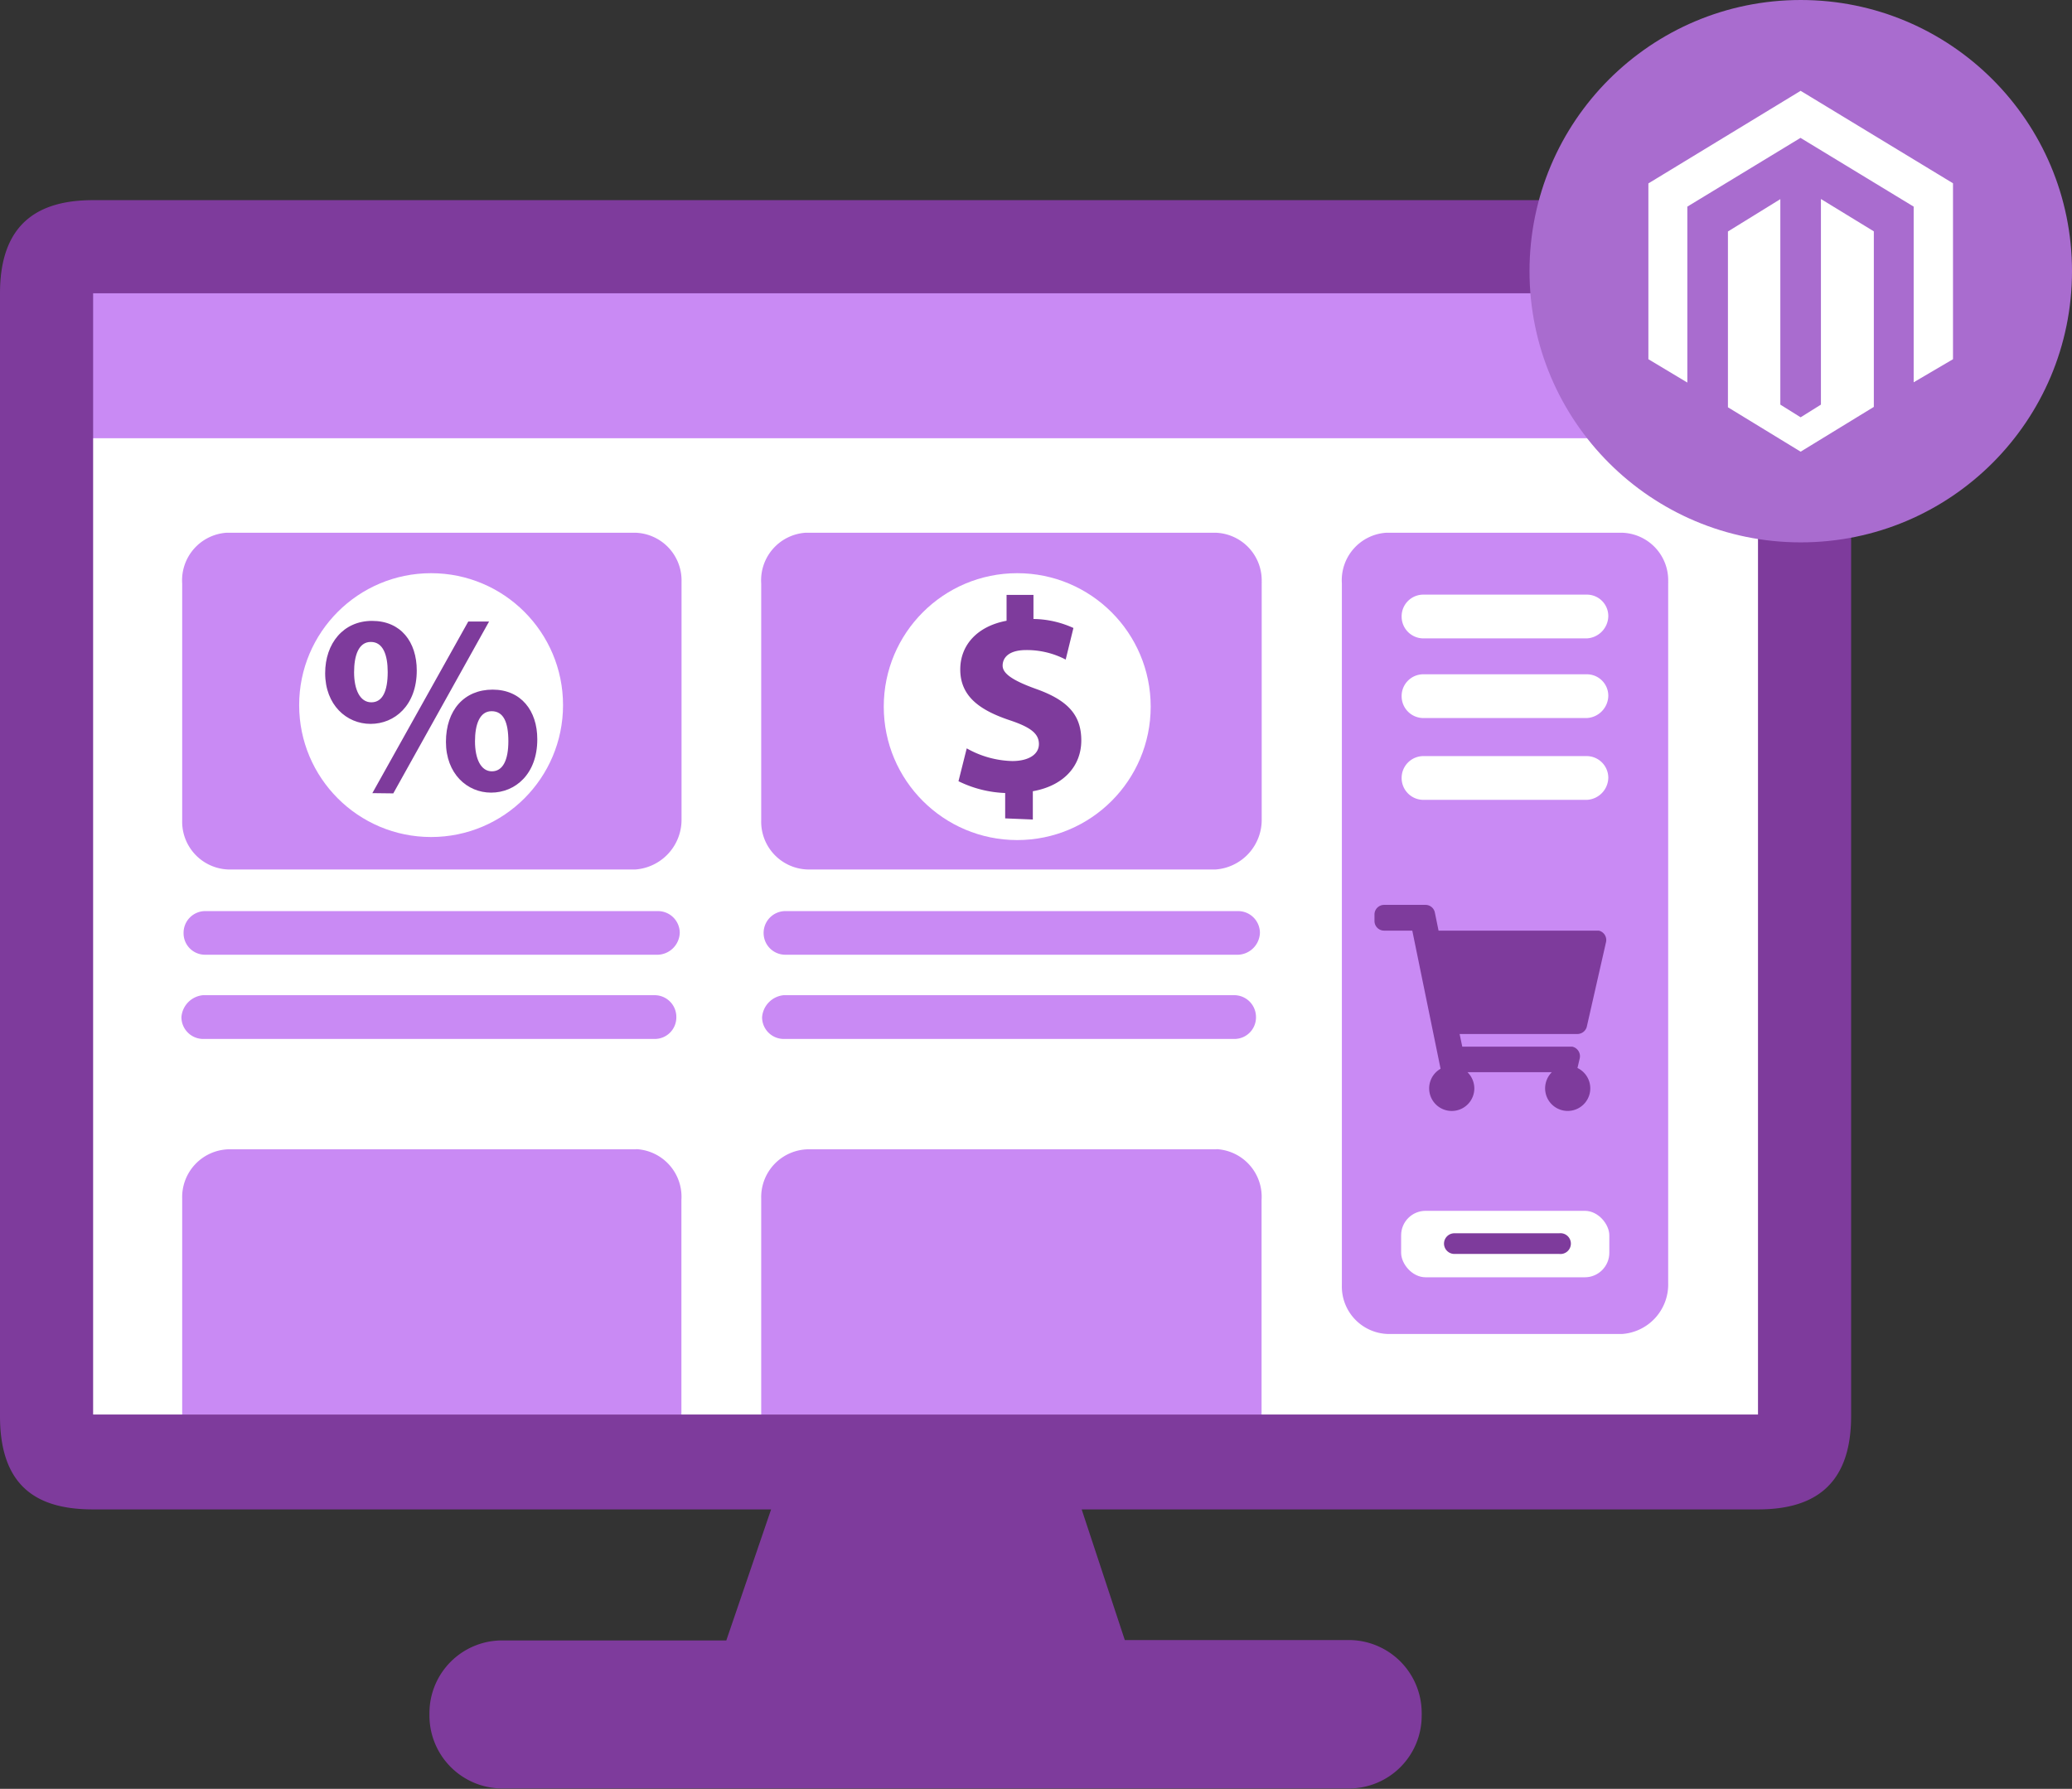 <svg xmlns="http://www.w3.org/2000/svg" viewBox="0 0 163.32 141.03"><rect x="0" y="0" width="163.32" height="141.03" fill="#333333" stroke="none"/><defs><style>.cls-1{fill:#fff;}.cls-2{fill:#c98af4;}.cls-3{fill:none;}.cls-4{fill:#7e3b9c;}.cls-5{fill:#a96ccf;}</style></defs><g id="Ebene_2" data-name="Ebene 2"><g id="Ebene_1-2" data-name="Ebene 1"><g id="Gruppe_26006" data-name="Gruppe 26006"><g id="Gruppe_22575" data-name="Gruppe 22575"><path id="Pfad_54828" data-name="Pfad 54828" class="cls-1" d="M142.38,21.08,142,115.6,4.62,115.19l-.27-94Z"/></g><g id="Gruppe_22576" data-name="Gruppe 22576"><path id="Pfad_54829" data-name="Pfad 54829" class="cls-2" d="M11.15,18.23h122c5.58,0,10.06,8,10.06,8.84l.55,7.48H1.49L3,23.4C3,22.58,5.57,18.23,11.15,18.23Z"/></g><g id="Gruppe_22578" data-name="Gruppe 22578"><path id="Pfad_54830" data-name="Pfad 54830" class="cls-2" d="M50.08,68.55H18a3.77,3.77,0,0,1-3.64-3.87s0-.08,0-.12V46a3.76,3.76,0,0,1,3.51-4H50.08a3.76,3.76,0,0,1,3.64,3.87s0,.08,0,.12V64.56A3.93,3.93,0,0,1,50.08,68.55Z"/></g><g id="Gruppe_22580" data-name="Gruppe 22580"><g id="Gruppe_22579" data-name="Gruppe 22579"><path id="Pfad_54831" data-name="Pfad 54831" class="cls-2" d="M51.88,75.27H16.16a1.69,1.69,0,0,1-1.69-1.71v0a1.71,1.71,0,0,1,1.68-1.73H51.88a1.72,1.72,0,0,1,1.7,1.72h0A1.79,1.79,0,0,1,51.88,75.27Z"/></g></g><g id="Gruppe_22582" data-name="Gruppe 22582"><g id="Gruppe_22581" data-name="Gruppe 22581"><path id="Pfad_54832" data-name="Pfad 54832" class="cls-2" d="M16,78.46H51.61a1.71,1.71,0,0,1,1.7,1.72h0a1.7,1.7,0,0,1-1.68,1.73H16a1.72,1.72,0,0,1-1.7-1.72h0A1.88,1.88,0,0,1,16,78.46Z"/></g></g><g id="Gruppe_22584" data-name="Gruppe 22584"><path id="Pfad_54833" data-name="Pfad 54833" class="cls-2" d="M95.81,68.55H63.68A3.77,3.77,0,0,1,60,64.68s0-.08,0-.12V46a3.76,3.76,0,0,1,3.51-4H95.81a3.76,3.76,0,0,1,3.64,3.87.49.49,0,0,1,0,.12V64.56A3.92,3.92,0,0,1,95.81,68.55Z"/></g><g id="Gruppe_22585" data-name="Gruppe 22585"><path id="Pfad_54834" data-name="Pfad 54834" class="cls-2" d="M127.86,105.17H109.4a3.74,3.74,0,0,1-3.63-3.87.49.49,0,0,1,0-.12V46a3.75,3.75,0,0,1,3.51-4h18.57a3.75,3.75,0,0,1,3.64,3.87.49.49,0,0,1,0,.12v55.17A3.91,3.91,0,0,1,127.86,105.17Z"/></g><g id="Gruppe_22587" data-name="Gruppe 22587"><g id="Gruppe_22586" data-name="Gruppe 22586"><path id="Pfad_54835" data-name="Pfad 54835" class="cls-2" d="M97.61,75.27H61.89a1.71,1.71,0,0,1-1.7-1.71v0a1.72,1.72,0,0,1,1.69-1.73H97.61a1.72,1.72,0,0,1,1.7,1.72h0A1.79,1.79,0,0,1,97.61,75.27Z"/></g></g><g id="Gruppe_22589" data-name="Gruppe 22589"><g id="Gruppe_22588" data-name="Gruppe 22588"><path id="Pfad_54836" data-name="Pfad 54836" class="cls-2" d="M61.77,78.46H97.34A1.72,1.72,0,0,1,99,80.18h0a1.7,1.7,0,0,1-1.69,1.73H61.77a1.71,1.71,0,0,1-1.7-1.72h0A1.89,1.89,0,0,1,61.77,78.46Z"/></g></g><path id="Pfad_54837" data-name="Pfad 54837" class="cls-3" d="M7.34,108.25v3.27h7V94.6a3.75,3.75,0,0,1,3.51-4H50.09a3.75,3.75,0,0,1,3.63,3.87v17h6.33V94.6a3.75,3.75,0,0,1,3.51-4H95.81a3.76,3.76,0,0,1,3.64,3.87.49.49,0,0,1,0,.12v16.92h39.13V23.12H7.34Z"/><path id="Pfad_54838" data-name="Pfad 54838" class="cls-2" d="M50.08,90.61H18a3.77,3.77,0,0,0-3.64,3.87s0,.08,0,.12v16.92H53.71V94.6a3.76,3.76,0,0,0-3.51-4Z"/><path id="Pfad_54839" data-name="Pfad 54839" class="cls-2" d="M95.81,90.61H63.68A3.77,3.77,0,0,0,60,94.48s0,.08,0,.12v16.92H99.44V94.6a3.76,3.76,0,0,0-3.51-4Z"/><path id="Pfad_54840" data-name="Pfad 54840" class="cls-4" d="M138.57,15.78H7.34C3.4,15.78,0,17.28,0,23.12v88.53C0,117.5,3.26,119,7.34,119H60.78l-3.53,10.33H39.57a5.73,5.73,0,0,0-5.72,5.73c0,.08,0,.17,0,.25A5.75,5.75,0,0,0,39.57,141h66.77a5.73,5.73,0,0,0,5.72-5.73,2.26,2.26,0,0,0,0-.26,5.75,5.75,0,0,0-5.71-5.71H88.66L85.26,119h53.31c3.94,0,7.34-1.5,7.34-7.35V23.12C145.78,17.15,142.52,15.78,138.57,15.78Zm0,95.74H7.34V23.12H138.57Z"/><g id="Gruppe_22592" data-name="Gruppe 22592"><path id="Pfad_54841" data-name="Pfad 54841" class="cls-1" d="M125.08,50.33h-12.9a1.72,1.72,0,0,1-1.7-1.72h0a1.71,1.71,0,0,1,1.69-1.73h12.91a1.69,1.69,0,0,1,1.69,1.72h0A1.79,1.79,0,0,1,125.08,50.33Z"/></g><g id="Gruppe_22594" data-name="Gruppe 22594"><path id="Pfad_54842" data-name="Pfad 54842" class="cls-1" d="M125.08,56.61h-12.9a1.72,1.72,0,0,1-1.7-1.72h0a1.71,1.71,0,0,1,1.69-1.73h12.91a1.69,1.69,0,0,1,1.69,1.71v0A1.79,1.79,0,0,1,125.08,56.61Z"/></g><g id="Gruppe_22596" data-name="Gruppe 22596"><path id="Pfad_54843" data-name="Pfad 54843" class="cls-1" d="M125.08,63.06h-12.9a1.72,1.72,0,0,1-1.7-1.72h0a1.72,1.72,0,0,1,1.69-1.73h12.91a1.71,1.71,0,0,1,1.69,1.72h0A1.78,1.78,0,0,1,125.08,63.06Z"/></g><circle id="Ellipse_1244" data-name="Ellipse 1244" class="cls-1" cx="33.98" cy="55.59" r="10.4"/><circle id="Ellipse_1245" data-name="Ellipse 1245" class="cls-1" cx="80.18" cy="55.71" r="10.52"/><path id="Pfad_54844" data-name="Pfad 54844" class="cls-4" d="M32.85,52.86c0,2.75-1.74,4.21-3.64,4.21s-3.58-1.5-3.58-4c0-2.34,1.43-4.12,3.7-4.12S32.85,50.61,32.85,52.86ZM27.91,53c0,1.38.47,2.37,1.36,2.37s1.29-.89,1.29-2.39c0-1.33-.36-2.37-1.33-2.37S27.91,51.69,27.91,53Zm1.44,9.53L36.91,49h1.64L31,62.55Zm13-4.23c0,2.73-1.74,4.19-3.64,4.19s-3.56-1.5-3.56-4,1.44-4.12,3.68-4.12,3.52,1.66,3.52,3.9Zm-4.91.14c0,1.38.46,2.37,1.33,2.37s1.3-.89,1.3-2.37-.37-2.37-1.32-2.37-1.31,1.06-1.31,2.37Z"/><path id="Pfad_54845" data-name="Pfad 54845" class="cls-4" d="M125.09,80.88l1.5-6.6a.76.76,0,0,0-.57-.91l-.17,0H113.39l-.29-1.42a.75.75,0,0,0-.75-.61H109.1a.76.76,0,0,0-.76.76v.51a.76.76,0,0,0,.76.76h2.22l2.23,10.89a1.78,1.78,0,1,0,2.66,1.54,1.81,1.81,0,0,0-.54-1.27h6.65a1.8,1.8,0,0,0-.53,1.27,1.78,1.78,0,1,0,2.55-1.6l.18-.77a.77.77,0,0,0-.58-.91l-.17,0h-8.51l-.21-1h9.3A.77.77,0,0,0,125.09,80.88Z"/><rect id="Rechteck_4561" data-name="Rechteck 4561" class="cls-1" x="110.44" y="95.46" width="16.41" height="5.24" rx="1.93"/><path id="Pfad_54846" data-name="Pfad 54846" class="cls-4" d="M122.91,98.86h-8.27a.82.82,0,0,1-.82-.81.82.82,0,0,1,.82-.82h8.27a.82.82,0,1,1,0,1.63Z"/><circle id="Ellipse_1246" data-name="Ellipse 1246" class="cls-5" cx="141.94" cy="21.38" r="21.38"/><path id="Pfad_54847" data-name="Pfad 54847" class="cls-1" d="M143.53,15.69V31.9l-1.6,1-1.6-1V15.7l-4.13,2.55V32.11l5.73,3.5,5.77-3.53V18.24Zm-1.6-8.53-12,7.3V28.32L133,30.16V16.29l8.92-5.42,8.92,5.42,0,0V30.14l3.1-1.82V14.45Z"/><path id="Pfad_54848" data-name="Pfad 54848" class="cls-4" d="M79.23,64.52v-2a9.06,9.06,0,0,1-3.68-.93L76.2,59a7.64,7.64,0,0,0,3.59,1c1.25,0,2.1-.5,2.1-1.34s-.69-1.34-2.31-1.88c-2.32-.78-3.89-1.86-3.89-4,0-1.92,1.34-3.41,3.65-3.84V46.9h2.12v1.9a7.79,7.79,0,0,1,3.15.71L84,52a6.61,6.61,0,0,0-3.11-.75c-1.4,0-1.86.62-1.86,1.23s.76,1.16,2.62,1.83c2.57.91,3.58,2.1,3.58,4.07s-1.34,3.56-3.82,4v2.23Z"/></g></g></g></svg>
